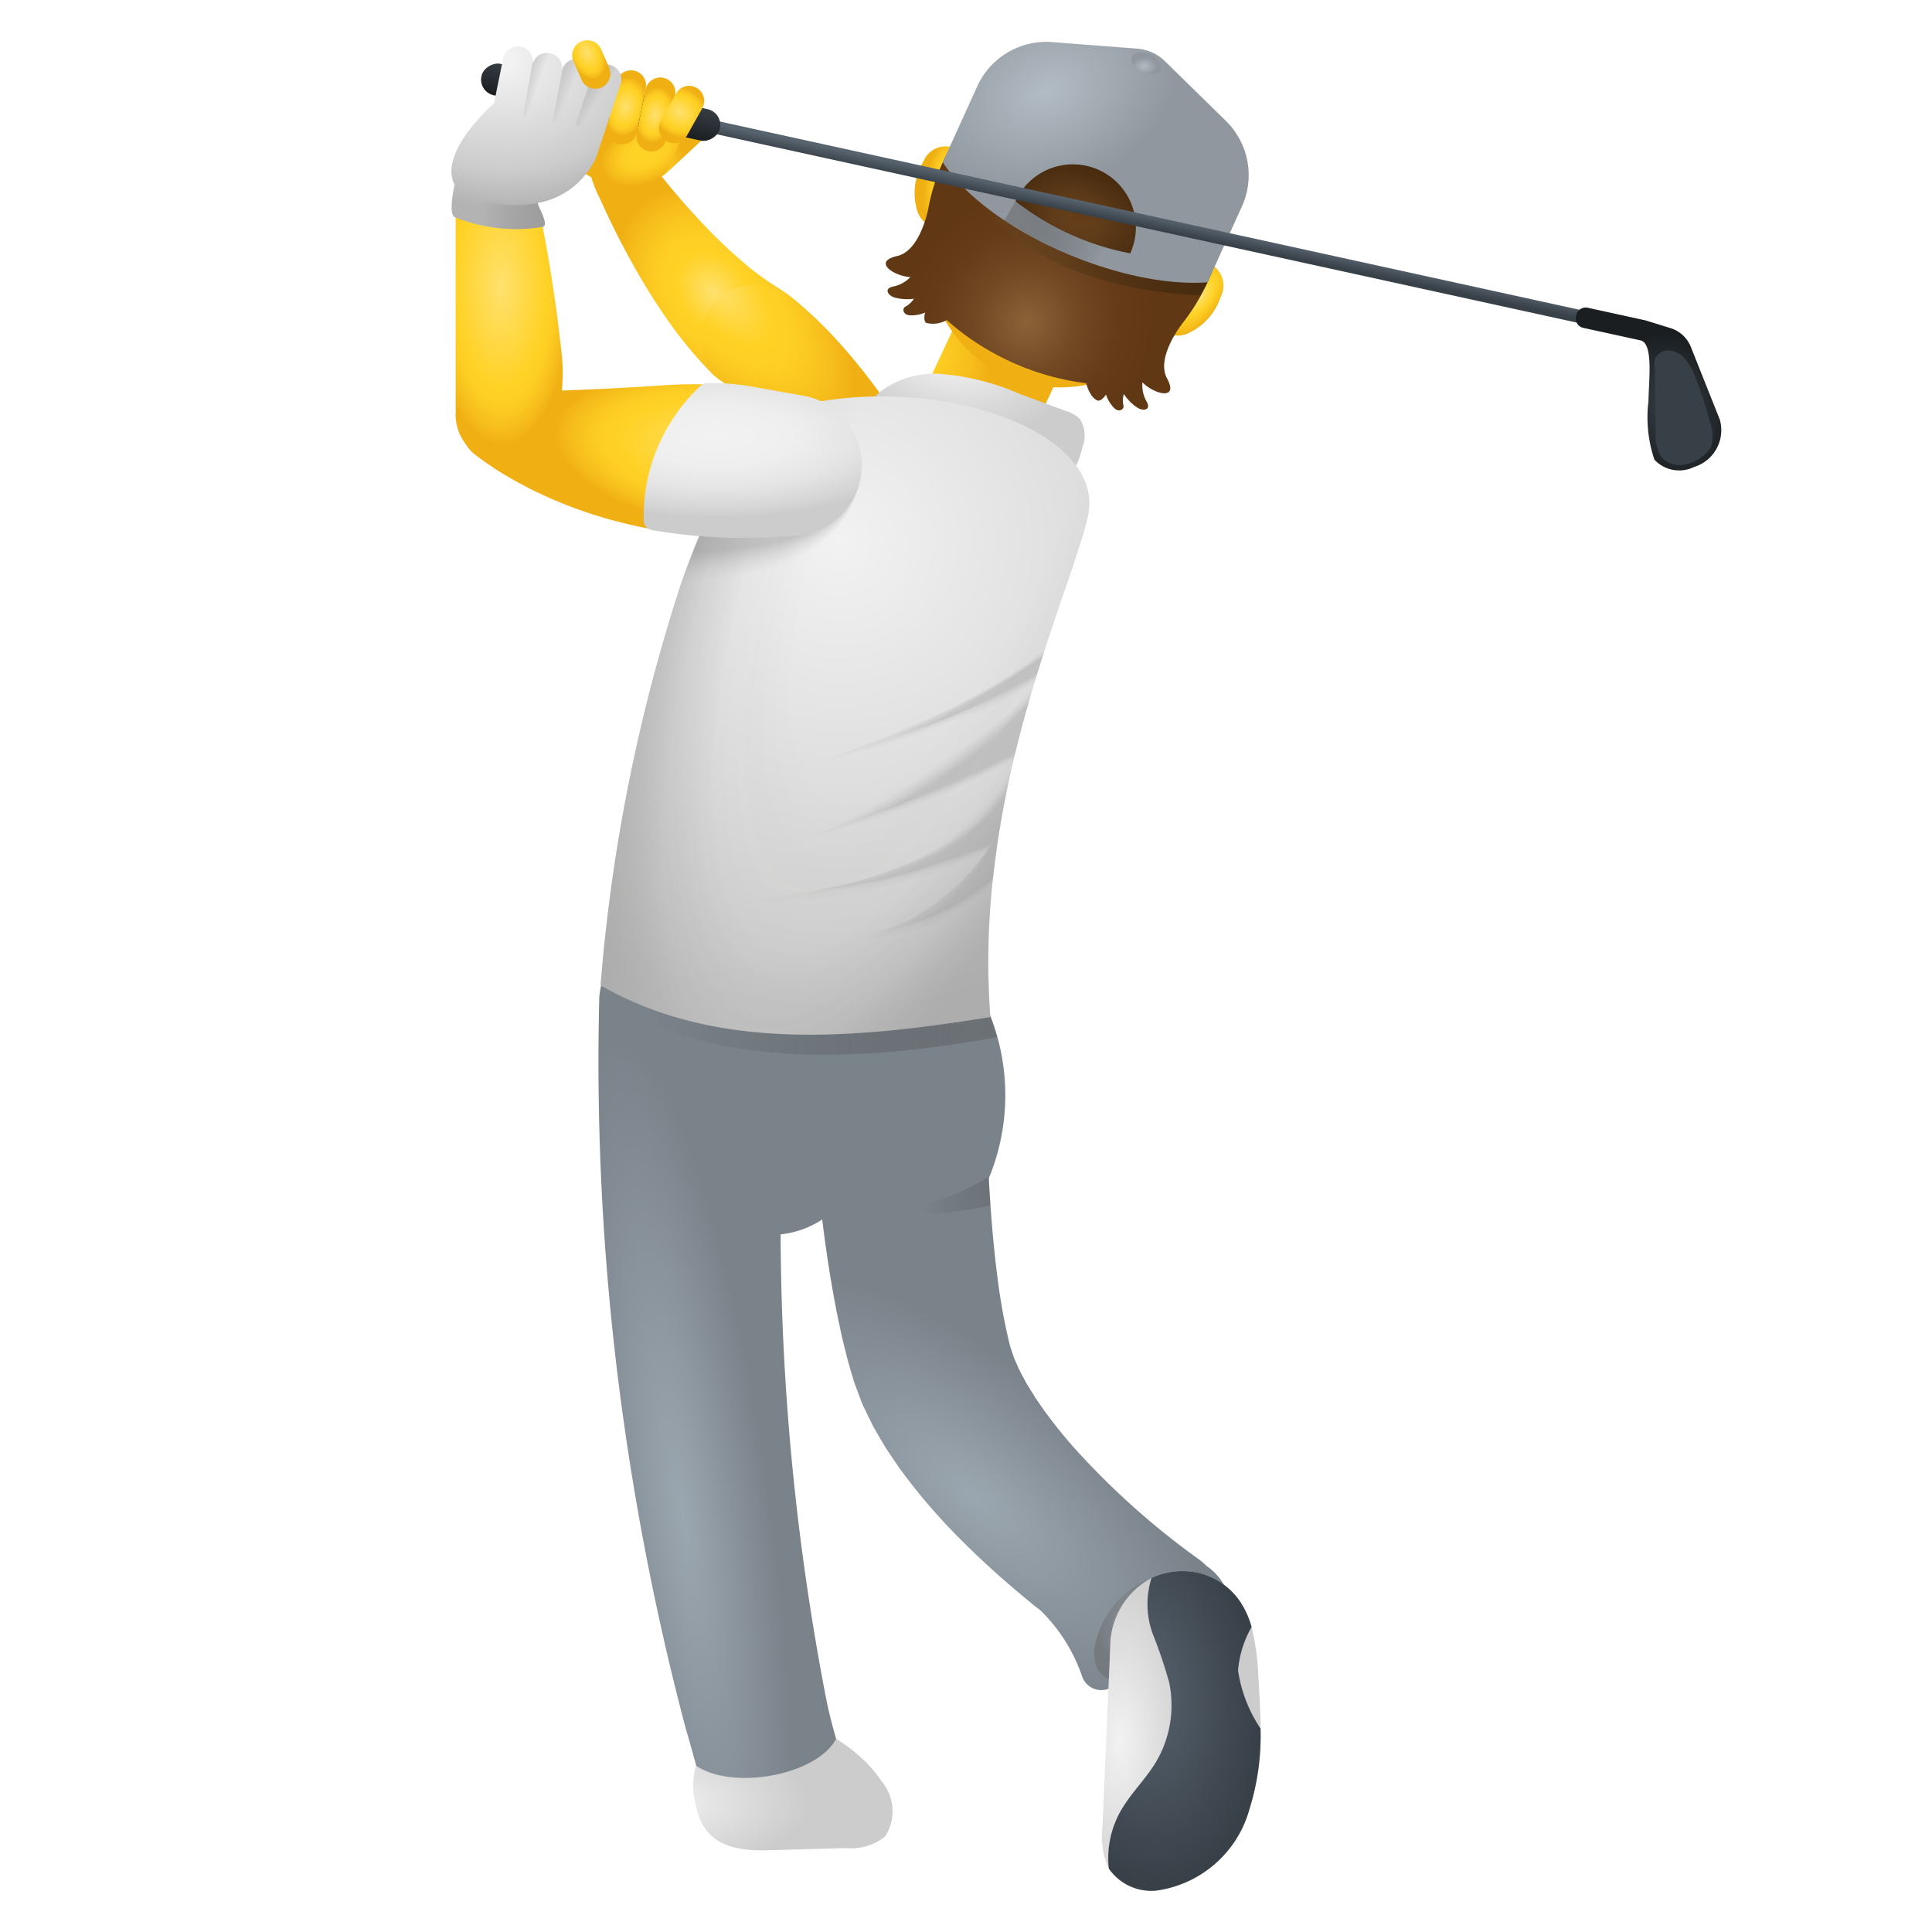<svg xmlns="http://www.w3.org/2000/svg" xmlns:xlink="http://www.w3.org/1999/xlink" data-name="Layer 1" viewBox="0 0 48 48"><defs><radialGradient id="pcWFGehCya_GStyKUw7n4z" cx="20.867" cy="13.424" r="11.687" gradientUnits="userSpaceOnUse"><stop offset="0" stop-color="#f2f2f2"/><stop offset="1" stop-color="#ccc"/></radialGradient><radialGradient id="pcWFGehCya_GStyKUw7n4j" cx="192.786" cy="-80.035" r=".578" gradientTransform="matrix(.54 -1.292 .842 .828 -19.896 319.726)" gradientUnits="userSpaceOnUse"><stop offset="0" stop-color="#ffd226"/><stop offset=".325" stop-color="#fdcd23"/><stop offset=".73" stop-color="#f6bd1b"/><stop offset=".999" stop-color="#f0af13"/></radialGradient><radialGradient id="pcWFGehCya_GStyKUw7n4l" cx="17.745" cy="7.05" r="4.719" gradientTransform="matrix(-.666 -.746 .333 -.298 27.218 22.382)" gradientUnits="userSpaceOnUse"><stop offset="0" stop-color="#ffe16e"/><stop offset=".393" stop-color="#ffd226"/><stop offset=".59" stop-color="#fdcd23"/><stop offset=".836" stop-color="#f6bd1b"/><stop offset=".999" stop-color="#f0af13"/></radialGradient><radialGradient id="pcWFGehCya_GStyKUw7n4m" cx="16.045" cy="3.769" r="1.186" gradientTransform="matrix(.894 -.447 .281 .561 .637 8.833)" gradientUnits="userSpaceOnUse"><stop offset=".342" stop-color="#ffd226"/><stop offset=".556" stop-color="#fdcd23"/><stop offset=".822" stop-color="#f6bd1b"/><stop offset=".999" stop-color="#f0af13"/></radialGradient><radialGradient id="pcWFGehCya_GStyKUw7n4n" cx="22.759" cy="8.779" r="1.939" gradientTransform="rotate(64.925 24.716 9.347)" gradientUnits="userSpaceOnUse"><stop offset=".004" stop-color="#ffd226"/><stop offset=".327" stop-color="#fdcd23"/><stop offset=".731" stop-color="#f6bd1b"/><stop offset=".999" stop-color="#f0af13"/></radialGradient><radialGradient id="pcWFGehCya_GStyKUw7n4h" cx="-459.089" cy="527.107" r="3.93" gradientTransform="rotate(24.391 990.481 1390.2)" gradientUnits="userSpaceOnUse"><stop offset="0" stop-color="#ffe16e"/><stop offset=".629" stop-color="#ffd226"/><stop offset=".75" stop-color="#fdcd23"/><stop offset=".899" stop-color="#f6bd1b"/><stop offset=".999" stop-color="#f0af13"/></radialGradient><radialGradient id="pcWFGehCya_GStyKUw7n4a" cx="-464.817" cy="557.863" r=".535" gradientTransform="matrix(.768 .54 -1.271 1.801 1095.862 -746.343)" gradientUnits="userSpaceOnUse"><stop offset="0" stop-color="#ffe16e"/><stop offset=".461" stop-color="#ffd226"/><stop offset=".741" stop-color="#f8c21d"/><stop offset=".999" stop-color="#f0af13"/></radialGradient><radialGradient id="pcWFGehCya_GStyKUw7n4o" cx="-49.363" cy="557.858" r=".535" gradientTransform="matrix(-.908 -.22 -.519 2.142 268.206 -1201.337)" xlink:href="#pcWFGehCya_GStyKUw7n4a"/><radialGradient id="pcWFGehCya_GStyKUw7n4p" cx="-459.154" cy="529.772" r="3.33" gradientTransform="matrix(.413 -.911 .859 .39 -239.928 -616.897)" gradientUnits="userSpaceOnUse"><stop offset="0" stop-color="#8c6239"/><stop offset=".043" stop-color="#895f36"/><stop offset=".385" stop-color="#724923"/><stop offset=".711" stop-color="#653c17"/><stop offset="1" stop-color="#603813"/></radialGradient><radialGradient id="pcWFGehCya_GStyKUw7n4Q" cx="17.829" cy="10.833" r="5.221" gradientTransform="matrix(1 0 0 .389 0 6.621)" gradientUnits="userSpaceOnUse"><stop offset=".002" stop-color="#f2f2f2"/><stop offset=".357" stop-color="#efefef"/><stop offset=".645" stop-color="#e5e5e5"/><stop offset=".909" stop-color="#d4d4d4"/><stop offset="1" stop-color="#ccc"/></radialGradient><radialGradient id="pcWFGehCya_GStyKUw7n4r" cx="26.818" cy="5.358" r="2.033" gradientTransform="matrix(.924 .382 -.253 .613 3.387 -8.162)" gradientUnits="userSpaceOnUse"><stop offset="0" stop-color="#73512f" stop-opacity="0"/><stop offset=".264" stop-color="#604021" stop-opacity=".426"/><stop offset=".528" stop-color="#523416" stop-opacity=".744"/><stop offset=".778" stop-color="#4a2d10" stop-opacity=".935"/><stop offset="1" stop-color="#472a0e"/></radialGradient><radialGradient id="pcWFGehCya_GStyKUw7n4b" cx="26.008" cy="2.265" r="3.408" gradientTransform="rotate(-21.878 27.688 1.94) scale(1 .713)" gradientUnits="userSpaceOnUse"><stop offset=".002" stop-color="#b2bcc4"/><stop offset="1" stop-color="#90979e"/></radialGradient><radialGradient id="pcWFGehCya_GStyKUw7n4P" cx="14.581" cy="1.308" r=".695" gradientTransform="matrix(.048 -.999 .626 .03 13.192 15.814)" xlink:href="#pcWFGehCya_GStyKUw7n4h"/><radialGradient id="pcWFGehCya_GStyKUw7n4s" cx="-456.925" cy="545.062" r=".318" gradientTransform="matrix(.373 .928 -.662 .266 559.66 280.596)" xlink:href="#pcWFGehCya_GStyKUw7n4b"/><radialGradient id="pcWFGehCya_GStyKUw7n4d" cx="24.273" cy="37.208" r="7.481" gradientTransform="matrix(.757 .653 -.277 .321 16.189 9.416)" gradientUnits="userSpaceOnUse"><stop offset=".002" stop-color="#9ba7b0"/><stop offset="1" stop-color="#7a828a"/></radialGradient><radialGradient id="pcWFGehCya_GStyKUw7n4c" cx="16.338" cy="44.794" r="3.764" gradientTransform="rotate(-.852 1631.335 32.783) scale(1 .464)" gradientUnits="userSpaceOnUse"><stop offset=".002" stop-color="#f2f2f2"/><stop offset="1" stop-color="#ccc"/></radialGradient><radialGradient id="pcWFGehCya_GStyKUw7n4t" cx="28.649" cy="40.392" r="1.412" gradientUnits="userSpaceOnUse"><stop offset=".002" stop-color="#979fa6"/><stop offset="1" stop-color="#747a80"/></radialGradient><radialGradient id="pcWFGehCya_GStyKUw7n4u" cx="27.836" cy="43.244" r="4.574" gradientTransform="matrix(-.01 -1 .408 -.004 10.46 71.258)" xlink:href="#pcWFGehCya_GStyKUw7n4c"/><radialGradient id="pcWFGehCya_GStyKUw7n4v" cx="26.885" cy="26.486" r="2.003" gradientTransform="matrix(.124 .992 -1.025 .129 50.682 -3.594)" xlink:href="#pcWFGehCya_GStyKUw7n4d"/><radialGradient id="pcWFGehCya_GStyKUw7n4w" cx="16.942" cy="37.6" r="11.897" gradientTransform="matrix(-.137 -.991 .184 -.025 12.356 55.34)" xlink:href="#pcWFGehCya_GStyKUw7n4d"/><radialGradient id="pcWFGehCya_GStyKUw7n4K" cx="12.43" cy="1.478" r="4.612" gradientTransform="matrix(.994 .108 -.086 .795 .2 -1.037)" gradientUnits="userSpaceOnUse"><stop offset=".062" stop-color="#f2f2f2"/><stop offset=".744" stop-color="#ccc"/><stop offset=".997" stop-color="#b3b3b3"/></radialGradient><radialGradient id="pcWFGehCya_GStyKUw7n4y" cx="23.587" cy="8.91" r="3.052" gradientTransform="rotate(12.811 7.8 7.138) scale(1 .602)" xlink:href="#pcWFGehCya_GStyKUw7n4c"/><radialGradient id="pcWFGehCya_GStyKUw7n4k" cx="17.718" cy="7.255" r="2.858" gradientTransform="rotate(-125.348 18.153 6.415) scale(1 .768)" gradientUnits="userSpaceOnUse"><stop offset="0" stop-color="#ffe16e"/><stop offset=".363" stop-color="#ffd226"/><stop offset=".57" stop-color="#fdcd23"/><stop offset=".828" stop-color="#f6bd1b"/><stop offset=".999" stop-color="#f0af13"/></radialGradient><radialGradient id="pcWFGehCya_GStyKUw7n4A" cx="23.802" cy="11.8" r="17.972" gradientTransform="matrix(.365 -.931 .313 .123 11.415 32.508)" gradientUnits="userSpaceOnUse"><stop offset=".467" stop-color="#1d1d1b" stop-opacity="0"/><stop offset=".703" stop-color="#232321" stop-opacity=".025"/><stop offset=".848" stop-color="#373736" stop-opacity=".108"/><stop offset=".969" stop-color="#5a5a59" stop-opacity=".25"/><stop offset="1" stop-color="#666" stop-opacity=".3"/></radialGradient><radialGradient id="pcWFGehCya_GStyKUw7n4J" cx="12.458" cy="7.127" r="3.954" gradientTransform="rotate(-90.481 14.407 5.162) scale(1 .448)" xlink:href="#pcWFGehCya_GStyKUw7n4h"/><radialGradient id="pcWFGehCya_GStyKUw7n4I" cx="18.237" cy="11.212" r="4.529" gradientTransform="matrix(.993 .121 -.053 .438 .733 4.091)" xlink:href="#pcWFGehCya_GStyKUw7n4h"/><radialGradient id="pcWFGehCya_GStyKUw7n4B" cx="41.565" cy="10.14" r="1.922" gradientTransform="rotate(71.868 39.59 8.708) scale(1 .718)" xlink:href="#pcWFGehCya_GStyKUw7n4f"/><radialGradient id="pcWFGehCya_GStyKUw7n4H" cx="25.69" cy="16.996" r=".026" xlink:href="#pcWFGehCya_GStyKUw7n4b"/><radialGradient id="pcWFGehCya_GStyKUw7n4D" cx="28.388" cy="42.028" r="4.813" gradientTransform="rotate(-96.254 36.058 33.473) scale(1 .593)" xlink:href="#pcWFGehCya_GStyKUw7n4g"/><radialGradient id="pcWFGehCya_GStyKUw7n4E" cx="15.533" cy="2.648" r=".739" gradientTransform="matrix(-.003 -1 .704 -.002 13.72 18.194)" xlink:href="#pcWFGehCya_GStyKUw7n4h"/><radialGradient id="pcWFGehCya_GStyKUw7n4F" cx="16.275" cy="2.854" r=".699" gradientTransform="matrix(-.003 -1 .676 -.002 14.398 19.139)" xlink:href="#pcWFGehCya_GStyKUw7n4h"/><radialGradient id="pcWFGehCya_GStyKUw7n4G" cx="99.416" cy="-144.075" r=".747" gradientTransform="matrix(.872 -.401 .49 .714 .775 145.55)" xlink:href="#pcWFGehCya_GStyKUw7n4h"/><linearGradient id="pcWFGehCya_GStyKUw7n4M" x1="12.882" x2="13.376" y1="1.937" y2="2.111" xlink:href="#pcWFGehCya_GStyKUw7n4i"/><linearGradient id="pcWFGehCya_GStyKUw7n4C" x1="41.828" x2="41.828" y1="11.615" y2="8.952" xlink:href="#pcWFGehCya_GStyKUw7n4f"/><linearGradient id="pcWFGehCya_GStyKUw7n4g" x1="26.655" x2="26.59" y1="4.947" y2="5.256" gradientTransform="rotate(-102.351 26.623 5.1)" gradientUnits="userSpaceOnUse"><stop offset=".002" stop-color="#57636e"/><stop offset="1" stop-color="#384048"/></linearGradient><linearGradient id="pcWFGehCya_GStyKUw7n4x" x1="26.269" x2="16.3" y1="25.101" y2="25.385" xlink:href="#pcWFGehCya_GStyKUw7n4e"/><linearGradient id="pcWFGehCya_GStyKUw7n4i" x1="13.969" x2="12.007" y1="5.229" y2="5.139" gradientUnits="userSpaceOnUse"><stop offset="0" stop-color="#666" stop-opacity=".3"/><stop offset=".217" stop-color="#545454" stop-opacity=".228"/><stop offset="1" stop-color="#1d1d1b" stop-opacity="0"/></linearGradient><linearGradient id="pcWFGehCya_GStyKUw7n4L" x1="11.665" x2="12.297" y1="1.696" y2="1.856" xlink:href="#pcWFGehCya_GStyKUw7n4i"/><linearGradient id="pcWFGehCya_GStyKUw7n4f" x1="15.028" x2="14.834" y1="2.069" y2="2.934" gradientTransform="rotate(-102.351 14.923 2.54)" gradientUnits="userSpaceOnUse"><stop offset=".002" stop-color="#384047"/><stop offset="1" stop-color="#1a1e21"/></linearGradient><linearGradient id="pcWFGehCya_GStyKUw7n4N" x1="13.584" x2="14.157" y1="2.032" y2="2.271" xlink:href="#pcWFGehCya_GStyKUw7n4i"/><linearGradient id="pcWFGehCya_GStyKUw7n4O" x1="14.306" x2="14.869" y1="2.096" y2="2.45" xlink:href="#pcWFGehCya_GStyKUw7n4i"/><linearGradient id="pcWFGehCya_GStyKUw7n4e" x1="25.28" x2="27.412" y1="5.435" y2="6.242" gradientUnits="userSpaceOnUse"><stop offset="0" stop-color="#666" stop-opacity=".5"/><stop offset=".502" stop-color="#3e3e3d" stop-opacity=".228"/><stop offset="1" stop-color="#1d1d1b" stop-opacity="0"/></linearGradient><linearGradient id="pcWFGehCya_GStyKUw7n4q" x1="30.486" x2="24.07" y1="7.358" y2="5.176" gradientUnits="userSpaceOnUse"><stop offset="0" stop-color="#472a0e"/><stop offset=".222" stop-color="#4a2d10" stop-opacity=".935"/><stop offset=".472" stop-color="#523416" stop-opacity=".744"/><stop offset=".736" stop-color="#604021" stop-opacity=".426"/><stop offset="1" stop-color="#73512f" stop-opacity="0"/></linearGradient><linearGradient id="pcWFGehCya_GStyKUw7n4R" x1="26.283" x2="22.935" y1="29.167" y2="30.004" xlink:href="#pcWFGehCya_GStyKUw7n4e"/></defs><path fill="url(#pcWFGehCya_GStyKUw7n4j)" d="M16.723,2.678h0a.374.374,0,0,1,.374.374V4.219a.374.374,0,0,1-.374.374h0a.374.374,0,0,1-.374-.374V3.052A.374.374,0,0,1,16.723,2.678Z" transform="rotate(47.096 16.723 3.636)"/><path fill="url(#pcWFGehCya_GStyKUw7n4k)" d="M16.273,4.173c.105.134.227.289.345.431.119.145.241.288.365.43q.371.423.762.817c.261.26.528.504.798.732a7.447,7.447,0,0,0,.814.586,1.355,1.355,0,1,1-1.67,2.11l-.032-.033a10.154,10.154,0,0,1-.88-1.032c-.257-.351-.492-.704-.711-1.062q-.325-.537-.611-1.084-.143-.274-.277-.551c-.091-.187-.174-.366-.265-.569-.559-1.11-.126-1.254.305-1.317a1.242,1.242,0,0,1,1.034.509Z"/><path fill="url(#pcWFGehCya_GStyKUw7n4l)" d="M21.633,12.264c-.12-.121-.259-.26-.393-.388-.135-.13-.273-.258-.413-.384-.279-.252-.564-.493-.852-.722-.289-.228-.584-.439-.878-.634a7.447,7.447,0,0,0-.877-.487,1.355,1.355,0,1,1,1.412-2.291l.035.029a10.152,10.152,0,0,1,.995.922c.296.318.571.642.83.971q.386.496.733,1.005.174.255.34.515c.113.175.215.343.33.534a.787.787,0,0,1-1.235.958Z"/><path fill="url(#pcWFGehCya_GStyKUw7n4m)" d="M17.113,3.007l-.462,1.079a.86.86,0,0,1-.608.503,1.975,1.975,0,0,1-1.649-.38c.256-1.241.349-1.578.349-1.578Z"/><rect width="2.966" height="2.868" x="23.234" y="7.913" fill="url(#pcWFGehCya_GStyKUw7n4n)" transform="rotate(-64.925 24.716 9.347)"/><path fill="url(#pcWFGehCya_GStyKUw7n4h)" d="M30,7.013a4.886,4.886,0,0,1-.642,1.046A3.735,3.735,0,0,1,24.966,9.371a3.735,3.735,0,0,1-1.907-4.167,4.94,4.94,0,0,1,.807-1.954A3.796,3.796,0,0,1,28.456,1.674a3.74,3.74,0,0,1,1.903,4.191A4.879,4.879,0,0,1,30,7.013Z"/><path fill="url(#pcWFGehCya_GStyKUw7n4a)" d="M29.85,6.488a.61.61,0,0,1,.476.89,1.506,1.506,0,0,1-.789.893c-.335.168-.719-.009-.592-.205S29.85,6.488,29.85,6.488Z"/><path fill="url(#pcWFGehCya_GStyKUw7n4o)" d="M23.913,3.796a.608.608,0,0,0-.979.23,1.511,1.511,0,0,0-.154,1.181c.093.362.477.534.541.309S23.913,3.796,23.913,3.796Z"/><path fill="url(#pcWFGehCya_GStyKUw7n4p)" d="M28.992,9.395c-.277-.516.368-1.338.368-1.338l-.001-.001a4.923,4.923,0,0,0,1-2.192,9.092,9.092,0,0,0-2.761-2.298,8.274,8.274,0,0,0-3.732-.316,4.938,4.938,0,0,0-.806,1.95l-.001-0S22.865,6.227,22.295,6.359c-.496.115-.225.331-.118.391a1.06,1.06,0,0,0,.44.135.811.811,0,0,1-.432.235c-.226.049-.129.212.026.267a1.171,1.171,0,0,0,.494.035.567.567,0,0,1-.217.2c-.069.04-.064.189.103.211a.875.875,0,0,0,.396-.068c-.029.073-.037.228.027.258a.685.685,0,0,0,.508-.071A6.417,6.417,0,0,0,26.984,9.521l.006-.004-.006.004c.029.096.107.353.281.429.065.029.176-.08.212-.149a.875.875,0,0,0,.21.343c.126.112.242.017.227-.061a.567.567,0,0,1,.007-.295,1.171,1.171,0,0,0,.351.349c.144.081.33.047.218-.156a.811.811,0,0,1-.107-.48,1.06,1.06,0,0,0,.392.242C28.891,9.783,29.232,9.844,28.992,9.395Z"/><path fill="url(#pcWFGehCya_GStyKUw7n4q)" d="M24.062,4.785c.32.284,1.533,2.339,5.76,2.557a4.294,4.294,0,0,0,.353-.747C29.69,6.542,27.979,7.124,24.062,4.785Z"/><path fill="url(#pcWFGehCya_GStyKUw7n4r)" d="M27.344,4.127a1.753,1.753,0,0,0-2.32.873,7.495,7.495,0,0,0,3.193,1.448A1.753,1.753,0,0,0,27.344,4.127Z"/><path fill="url(#pcWFGehCya_GStyKUw7n4b)" d="M30.855,5.129l-.855,1.885c-2.156.159-5.447-1.268-6.577-2.982l.855-1.885a1.885,1.885,0,0,1,1.861-1.101l2.113.162a1.11,1.11,0,0,1,.692.314l1.514,1.483A1.885,1.885,0,0,1,30.855,5.129Zm-3.554-.906a1.565,1.565,0,0,0-2.072.779,6.694,6.694,0,0,0,2.852,1.293A1.565,1.565,0,0,0,27.301,4.223Z"/><path fill="url(#pcWFGehCya_GStyKUw7n4e)" d="M25.228,5.002l-.273.473a10.536,10.536,0,0,0,2.911,1.303l.213-.483A6.608,6.608,0,0,1,25.228,5.002Z"/><ellipse cx="28.483" cy="1.575" fill="url(#pcWFGehCya_GStyKUw7n4s)" rx=".242" ry=".393" transform="rotate(-64.854 28.483 1.575)"/><path fill="url(#pcWFGehCya_GStyKUw7n4d)" d="M29.989,38.914l-.009-.006a1.727,1.727,0,0,0-.209-.177,19.293,19.293,0,0,1-2.906-2.566,11.571,11.571,0,0,1-1.137-1.431l-.223-.359-.187-.352-.073-.17a1.356,1.356,0,0,1-.069-.166l-.052-.158c-.009-.027-.019-.05-.028-.081l-.025-.102a15.064,15.064,0,0,1-.311-1.788c-.078-.627-.131-1.268-.172-1.909-.04-.641-.067-1.286-.074-1.924l-.002-.475.008-.467.009-.226.004-.113.008-.105c.005-.068.009-.145.015-.205l.019-.169.023-.2.004-.043a2.061,2.061,0,0,0-2.04-2.118A2.15,2.15,0,0,0,20.186,25.422l-.031.367c-.003.032-.004.06-.005.084l-.002.077-.004.154-.004.153.001.142.002.284.017.547.028.534c.044.707.108,1.401.187,2.097.08.696.173,1.389.295,2.095.062.353.127.706.208,1.07.036.178.083.365.129.551.025.094.043.182.073.281l.085.292.043.146c.016.051.039.111.059.167l.126.336c.041.116.094.21.142.314l.149.305c.106.191.216.376.327.561.117.174.233.349.352.519A14.906,14.906,0,0,0,23.923,38.304c.48.479.98.928,1.497,1.358l-.001.001.019.014c.071.059.141.118.212.176.068.055.138.109.207.163a4.185,4.185,0,0,1,1.03,1.639.503.503,0,0,0,.695.284l.789-.384a1.909,1.909,0,0,0,1.685-.581,1.57,1.57,0,0,0,.238-.354l.243-.118A1.431,1.431,0,0,0,29.989,38.914Z"/><path fill="url(#pcWFGehCya_GStyKUw7n4c)" d="M19.07,45.969l1.948-.053a1.352,1.352,0,0,0,.97-.286,1.153,1.153,0,0,0-.088-1.378c-.77-1.178-2.913-2.235-4.166-1.137a1.776,1.776,0,0,0-.455,1.689C17.451,45.793,18.158,45.993,19.07,45.969Z"/><path fill="url(#pcWFGehCya_GStyKUw7n4t)" d="M28.275,39.368a2.329,2.329,0,0,0-1.037,1.374,1.12,1.12,0,0,0-.025.583.567.567,0,0,0,.388.41.791.791,0,0,0,.389-.031A3.231,3.231,0,0,0,29.885,40.278a1.444,1.444,0,0,0,.224-.589.773.773,0,0,0-.135-.537c-.104-.128-.304-.114-.457-.116A2.358,2.358,0,0,0,28.275,39.368Z"/><path fill="url(#pcWFGehCya_GStyKUw7n4u)" d="M31.318,42.946a6.111,6.111,0,0,1-.275,1.999,2.793,2.793,0,0,1-2.331,2.028,1.284,1.284,0,0,1-1.163-.548l-.013-.023a1.944,1.944,0,0,1-.145-1.029q.097-2.22.191-4.438a1.941,1.941,0,0,1,1.027-1.73,1.805,1.805,0,0,1,.895-.166,1.723,1.723,0,0,1,1.292.731,2.144,2.144,0,0,1,.299.653,5.807,5.807,0,0,1,.166,1.216C31.289,42.071,31.317,42.51,31.318,42.946Z"/><path fill="url(#pcWFGehCya_GStyKUw7n4v)" d="M19.296,30.504c1.249-.258,2.501-.52,3.767-.665.571-.065,1.207-.02,1.524-.614a5.405,5.405,0,0,0-.951-5.578,4.31,4.31,0,0,0-1.347-1.11,5.072,5.072,0,0,0-4.248-.039,5.28,5.28,0,0,0-2.692,4.301,8.978,8.978,0,0,0,.241,2.306,1.63,1.63,0,0,0,.375.942,2.053,2.053,0,0,0,2.348.656C18.64,30.639,18.968,30.572,19.296,30.504Z"/><path fill="url(#pcWFGehCya_GStyKUw7n4w)" d="M21.497,27.513c-.163-1.114-3.158-4.786-4.175-4.806a2.276,2.276,0,0,0-2.433,2.073,63.903,63.903,0,0,0,.424,9.125,65.769,65.769,0,0,0,1.701,8.953l.011.044c.211.727.272.967.272.967.902.617,2.99.242,3.477-.668,0,0-.136-.449-.237-.94a61.774,61.774,0,0,1-1.143-11.593,2.364,2.364,0,0,0,.645-.164,2.435,2.435,0,0,0,1.269-1.219A3.211,3.211,0,0,0,21.497,27.513Z"/><path fill="url(#pcWFGehCya_GStyKUw7n4x)" d="M24.769,25.753l-.016.016c-5.279.98-7.879.094-9.033-.613a2.747,2.747,0,0,1-.799-.676,5.965,5.965,0,0,0,.928.377c2.902.924,7.378.38,8.684.192.008.029.017.059.024.087A6.039,6.039,0,0,1,24.769,25.753Z"/><path fill="url(#pcWFGehCya_GStyKUw7n4y)" d="M23.256,9.284a5.98,5.98,0,0,1,2.057.494l1.161.43a.836.836,0,0,1,.361.208.797.797,0,0,1,.054.71c-.075.308-.2.669-.515.748a.934.934,0,0,1-.515-.069l-2.863-.96-.703-.236a1.849,1.849,0,0,1-.62-.23c-.277-.26.111-.596.326-.738A2.226,2.226,0,0,1,23.256,9.284Z"/><path fill="url(#pcWFGehCya_GStyKUw7n4z)" d="M27.025,12.846c-.175.741-.6,1.858-1.051,3.246-.275.848-.56,1.798-.801,2.825-.006.025-.011.05-.017.075A23.601,23.601,0,0,0,24.649,22.02a18.558,18.558,0,0,0-.044,3.248c-3.319.531-6.793.879-9.684-.79a43.147,43.147,0,0,1,1.987-9.944q.143-.416.298-.811a12.39,12.39,0,0,1,1.019-2.076l.008-.013a3.231,3.231,0,0,1,1.907-1.619C23.637,9.338,27.503,10.814,27.025,12.846Z"/><path fill="url(#pcWFGehCya_GStyKUw7n4A)" d="M27.025,12.846c-.175.741-.6,1.858-1.051,3.246-.275.848-.56,1.798-.801,2.825-.006.025-.011.05-.017.075A23.601,23.601,0,0,0,24.649,22.02a18.558,18.558,0,0,0-.044,3.248c-3.319.531-6.793.879-9.684-.79a43.147,43.147,0,0,1,1.987-9.944q.143-.416.298-.811a12.39,12.39,0,0,1,1.019-2.076l.008-.013a3.231,3.231,0,0,1,1.907-1.619C23.637,9.338,27.503,10.814,27.025,12.846Z"/><g><rect width=".326" height="26.055" x="26.46" y="-7.927" fill="url(#pcWFGehCya_GStyKUw7n4g)" transform="rotate(102.351 26.623 5.1)"/><rect width=".799" height="6.065" x="14.523" y="-.493" fill="url(#pcWFGehCya_GStyKUw7n4f)" rx=".399" ry=".399" transform="rotate(102.351 14.923 2.54)"/><path fill="url(#pcWFGehCya_GStyKUw7n4B)" d="M42.729,10.428l-.719-1.806a.802.802,0,0,0-.481-.462c-.26-.08-.646-.2-.646-.2l-1.436-.314a.239.239,0,0,0-.285.182l-.007.033a.239.239,0,0,0,.182.285l1.436.314c.308.102.188,1.004.183,1.504a3.28,3.28,0,0,0,.148,1.457.842.842,0,0,0,.985.181A.957.957,0,0,0,42.729,10.428Z"/><path fill="url(#pcWFGehCya_GStyKUw7n4C)" d="M41.136,10.749a.979.979,0,0,0,.137.596.592.592,0,0,0,.51.208.982.982,0,0,0,.521-.22.666.666,0,0,0,.205-.236.866.866,0,0,0-.023-.59,9.512,9.512,0,0,0-.396-1.205,1.334,1.334,0,0,0-.246-.407.553.553,0,0,0-.425-.184.372.372,0,0,0-.298.186.671.671,0,0,0-.005.284c.006.333.008.665.012.998Z"/></g><path fill="url(#pcWFGehCya_GStyKUw7n4D)" d="M31.318,42.946a6.111,6.111,0,0,1-.275,1.999,2.793,2.793,0,0,1-2.331,2.028,1.284,1.284,0,0,1-1.163-.548,2.367,2.367,0,0,1,.337-1.504c.242-.401.585-.733.827-1.133a2.763,2.763,0,0,0,.335-1.986,11.897,11.897,0,0,0-.409-1.21,2.155,2.155,0,0,1-.03-1.387,1.805,1.805,0,0,1,.895-.166,1.723,1.723,0,0,1,1.292.731,2.144,2.144,0,0,1,.299.653,2.591,2.591,0,0,0-.336,1.082,3.508,3.508,0,0,0,.552,1.43Z"/><g><path fill="url(#pcWFGehCya_GStyKUw7n4E)" d="M15.567,1.736h0a.374.374,0,0,1,.374.374V3.222a.374.374,0,0,1-.374.374h0a.374.374,0,0,1-.374-.374V2.11a.374.374,0,0,1,.374-.374Z" transform="rotate(11.491 15.567 2.666)"/><path fill="url(#pcWFGehCya_GStyKUw7n4F)" d="M16.295,1.914h0a.374.374,0,0,1,.374.374V3.4a.374.374,0,0,1-.374.374h0a.374.374,0,0,1-.374-.374V2.288a.374.374,0,0,1,.374-.374Z" transform="rotate(11.491 16.295 2.844)"/><path fill="url(#pcWFGehCya_GStyKUw7n4G)" d="M16.932,2.083h0a.374.374,0,0,1,.374.374V3.231a.374.374,0,0,1-.374.374h0a.374.374,0,0,1-.374-.374V2.457a.374.374,0,0,1,.374-.374Z" transform="rotate(29.311 16.932 2.844)"/></g><line x1="25.7" x2="25.68" y1="16.961" y2="17.031" fill="url(#pcWFGehCya_GStyKUw7n4H)"/><g><path fill="url(#pcWFGehCya_GStyKUw7n4I)" d="M21.308,11.86A1.73,1.73,0,0,1,19.71,13.283l-.542.032-.267.016-.269.001-.532.004-.531-.028a12.25,12.25,0,0,1-1.565-.198c-.164-.032-.328-.068-.489-.109a10.908,10.908,0,0,1-1.914-.653,9.422,9.422,0,0,1-.897-.456l-.221-.129c-.073-.044-.148-.093-.221-.141-.147-.097-.299-.202-.473-.338a.81.81,0,0,1,.391-1.444l.628-.081c.249-.032.515-.026.774-.042l.753-.029c.49-.019.956-.043,1.414-.069.459-.024.906-.068,1.364-.072.114,0,.228-.001.343-.001a5.917,5.917,0,0,1,1.117.073l1.338.238A1.727,1.727,0,0,1,21.308,11.86Z"/><path fill="url(#pcWFGehCya_GStyKUw7n4J)" d="M11.32,10.292V4.296A.911.911,0,0,1,13.109,4.058l.064.239c.135.5.245.999.339,1.499.051.25.091.5.134.749.045.25.08.5.117.749.038.25.074.5.102.749.03.25.063.5.09.749a4.455,4.455,0,0,1,.016.749,2.782,2.782,0,0,1-.133.749l-.137.398a1.225,1.225,0,0,1-2.383-.398Z"/><path fill="url(#pcWFGehCya_GStyKUw7n4K)" d="M15.138,1.609a.374.374,0,0,0-.44.287.374.374,0,0,0-.732-.149.374.374,0,0,0-.732-.149.374.374,0,0,0-.734-.144l-.226,1.111S10.875,3.779,11.293,4.59c0,0-.163.717,0,.803a4.054,4.054,0,0,0,2.188.244c.172-.039-.101-.48-.124-.593a1.984,1.984,0,0,0,1.451-1.124l.622-1.869A.374.374,0,0,0,15.138,1.609Z"/><path fill="url(#pcWFGehCya_GStyKUw7n4i)" d="M13.482,5.637c.172-.039-.101-.48-.124-.593A2.636,2.636,0,0,1,11.293,4.59s-.163.717,0,.803A4.054,4.054,0,0,0,13.482,5.637Z"/><path fill="url(#pcWFGehCya_GStyKUw7n4L)" d="M13.237,1.583l-.002.017-.236,1.289-.723-.323.225-1.111a.374.374,0,0,1,.739.033A.358.358,0,0,1,13.237,1.583Z"/><path fill="url(#pcWFGehCya_GStyKUw7n4M)" d="M13.966,1.748,13.731,3.015l-.732-.127.24-1.4a.358.358,0,0,1-.002.094l-.002.017a.373.373,0,0,1,.732.148Z"/><path fill="url(#pcWFGehCya_GStyKUw7n4N)" d="M14.733,1.805,14.292,3.125l-.561-.11.247-1.31a.374.374,0,0,1,.721.192A.354.354,0,0,1,14.733,1.805Z"/><path fill="url(#pcWFGehCya_GStyKUw7n4O)" d="M15.431,2.05l-.434,1.306L14.292,3.125,14.733,1.805l.001-.002a.373.373,0,0,1,.697.247Z"/><path fill="url(#pcWFGehCya_GStyKUw7n4P)" d="M14.691.979h0a.374.374,0,0,1,.374.374v.5a.374.374,0,0,1-.374.374h0a.374.374,0,0,1-.374-.374V1.353A.374.374,0,0,1,14.691.979Z" transform="rotate(-23.59 14.69 1.603)"/></g><g><path fill="gray" d="M21.384,11.87c-.177.68-.437,2.489-4.459,2.617.108-.307.221-.603.34-.885a11.667,11.667,0,0,1,.959-1.954l3.138.217Z" opacity=".003"/><path fill="gray" d="M21.382,11.874c-.177.67-.445,2.436-4.44,2.565.121-.337.248-.659.383-.959a10.945,10.945,0,0,1,.9-1.833l3.139.218Z" opacity=".006"/><path fill="gray" d="M21.381,11.879c-.177.661-.453,2.383-4.421,2.513.133-.366.275-.714.425-1.034a10.223,10.223,0,0,1,.84-1.712l3.14.219C21.364,11.869,21.382,11.874,21.381,11.879Z" opacity=".009"/><path fill="gray" d="M21.379,11.883c-.177.652-.461,2.331-4.402,2.461a11.731,11.731,0,0,1,.467-1.108,9.5,9.5,0,0,1,.781-1.59l3.141.22C21.365,11.87,21.381,11.877,21.379,11.883Z" opacity=".012"/><path fill="gray" d="M21.378,11.887c-.177.643-.469,2.278-4.383,2.409a11.339,11.339,0,0,1,.51-1.183,8.778,8.778,0,0,1,.722-1.469l3.142.221C21.366,11.872,21.381,11.88,21.378,11.887Z" opacity=".015"/><path fill="gray" d="M21.377,11.891c-.177.634-.477,2.225-4.364,2.357a11.126,11.126,0,0,1,.552-1.257,8.056,8.056,0,0,1,.662-1.348l3.143.222C21.367,11.873,21.38,11.882,21.377,11.891Z" opacity=".018"/><path fill="gray" d="M21.375,11.895c-.177.625-.484,2.172-4.345,2.305a11.03,11.03,0,0,1,.595-1.331,7.333,7.333,0,0,1,.603-1.226l3.144.222C21.368,11.875,21.379,11.885,21.375,11.895Z" opacity=".021"/><path fill="gray" d="M21.374,11.9c-.177.616-.492,2.119-4.326,2.253a11.016,11.016,0,0,1,.637-1.406,6.611,6.611,0,0,1,.543-1.105l3.145.223C21.369,11.876,21.378,11.888,21.374,11.9Z" opacity=".024"/><path fill="gray" d="M21.373,11.904c-.177.606-.5,2.066-4.307,2.201a11.059,11.059,0,0,1,.679-1.48,5.889,5.889,0,0,1,.484-.984l3.146.224C21.369,11.877,21.377,11.891,21.373,11.904Z" opacity=".026"/><path fill="gray" d="M21.371,11.908c-.177.597-.508,2.014-4.288,2.149a11.147,11.147,0,0,1,.722-1.555,5.166,5.166,0,0,1,.424-.862l3.147.225C21.37,11.879,21.376,11.893,21.371,11.908Z" opacity=".029"/><path fill="gray" d="M21.37,11.912c-.177.588-.516,1.961-4.27,2.098a11.267,11.267,0,0,1,.764-1.629,4.444,4.444,0,0,1,.365-.741l3.147.226C21.371,11.88,21.375,11.896,21.37,11.912Z" opacity=".032"/><path fill="gray" d="M21.368,11.917c-.177.579-.524,1.908-4.251,2.046a11.413,11.413,0,0,1,.807-1.704,3.722,3.722,0,0,1,.305-.62l3.148.227C21.372,11.882,21.374,11.899,21.368,11.917Z" opacity=".035"/><path fill="gray" d="M21.367,11.921c-.177.57-.532,1.855-4.232,1.994a11.581,11.581,0,0,1,.849-1.778,3,3,0,0,1,.246-.498l3.149.227C21.373,11.883,21.373,11.902,21.367,11.921Z" opacity=".038"/><path fill="gray" d="M21.366,11.925c-.177.561-.54,1.802-4.213,1.942a11.764,11.764,0,0,1,.891-1.852,2.277,2.277,0,0,1,.187-.377l3.15.228C21.374,11.884,21.372,11.904,21.366,11.925Z" opacity=".041"/><path fill="gray" d="M21.364,11.929c-.177.552-.548,1.75-4.194,1.89a11.962,11.962,0,0,1,.934-1.927,1.555,1.555,0,0,1,.127-.256l3.151.229C21.375,11.886,21.372,11.907,21.364,11.929Z" opacity=".044"/><path fill="gray" d="M21.363,11.933c-.177.542-.556,1.697-4.175,1.838a12.171,12.171,0,0,1,.976-2.001.833.833,0,0,1,.068-.134l3.152.23C21.376,11.887,21.371,11.91,21.363,11.933Z" opacity=".047"/><path fill="gray" d="M21.385,11.866c-.008.023-.016.047-.024.072-.177.533-.563,1.644-4.156,1.786a12.39,12.39,0,0,1,1.019-2.076l.008-.013Z" opacity=".05"/></g><path fill="url(#pcWFGehCya_GStyKUw7n4Q)" d="M21.385,11.866a1.755,1.755,0,0,1-1.622,1.443l-.549.033-.27.016-.273.001-.54.004-.539-.028a12.68,12.68,0,0,1-1.403-.167.241.241,0,0,1-.196-.231,4.367,4.367,0,0,1,.522-2.187,4.478,4.478,0,0,1,.893-1.169.238.238,0,0,1,.162-.063,5.678,5.678,0,0,1,1.04.074l1.357.241A1.752,1.752,0,0,1,21.385,11.866Z"/><g><path fill="#999" d="M25.969,16.106c-.024.075-.049.15-.073.227-.04.127-.082.258-.123.39-.023.074-.047.149-.07.225a6.765,6.765,0,0,1-2.112,1.03c-.216.081-.439.162-.666.242-.379.132-.768.26-1.149.374a14.613,14.613,0,0,1-1.678.412c.617-.222,1.238-.448,1.855-.695.367-.147.734-.3,1.095-.464q.254-.115.505-.237c.387-.188.766-.39,1.135-.61q.197-.118.39-.242A10.37,10.37,0,0,0,25.969,16.106Z" opacity=".003"/><path fill="#999" d="M25.965,16.12c-.023.073-.047.145-.07.219-.039.123-.079.249-.118.376-.023.072-.046.145-.068.219a6.722,6.722,0,0,1-2.038.997c-.208.079-.424.159-.643.236-.367.13-.743.255-1.111.367a14.172,14.172,0,0,1-1.617.404c.591-.214,1.191-.436,1.789-.679.354-.143.707-.293,1.056-.453q.245-.112.487-.231c.373-.183.74-.38,1.095-.592q.191-.114.378-.235A10.226,10.226,0,0,0,25.965,16.12Z" opacity=".006"/><path fill="#999" d="M25.96,16.134c-.023.07-.045.14-.068.211-.038.119-.077.24-.114.363-.022.07-.045.141-.066.213a6.689,6.689,0,0,1-1.965.964c-.201.077-.409.155-.62.23-.354.127-.718.25-1.073.36a13.733,13.733,0,0,1-1.555.397c.565-.206,1.143-.424,1.723-.663.34-.14.681-.286,1.017-.442q.236-.109.47-.225c.36-.178.713-.369,1.056-.574q.185-.111.366-.228A10.095,10.095,0,0,0,25.96,16.134Z" opacity=".009"/><path fill="#999" d="M25.956,16.147c-.022.067-.044.135-.065.203-.036.114-.074.232-.11.35-.021.068-.043.137-.064.206a6.75,6.75,0,0,1-1.891.93c-.194.075-.394.151-.597.225-.342.125-.693.245-1.035.353a13.296,13.296,0,0,1-1.493.389c.538-.198,1.096-.412,1.657-.648.327-.136.654-.279.978-.431q.227-.106.452-.219c.346-.173.687-.358,1.016-.556q.179-.108.353-.221C25.439,16.546,25.703,16.349,25.956,16.147Z" opacity=".012"/><path fill="#999" d="M25.952,16.161c-.021.065-.042.13-.063.196-.035.11-.071.223-.106.337-.021.066-.042.132-.062.2a6.769,6.769,0,0,1-1.817.897c-.186.073-.379.147-.574.219-.33.122-.668.24-.997.346a12.862,12.862,0,0,1-1.432.381c.512-.19,1.049-.401,1.591-.632.313-.133.628-.272.939-.42q.218-.104.434-.213c.333-.169.66-.347.976-.538q.173-.105.341-.214C25.455,16.542,25.709,16.354,25.952,16.161Z" opacity=".015"/><path fill="#999" d="M25.947,16.175c-.02.062-.04.125-.06.188-.034.106-.068.214-.102.324-.02.064-.04.128-.06.193a6.811,6.811,0,0,1-1.743.864c-.179.071-.363.143-.551.213-.318.12-.643.235-.96.339a12.431,12.431,0,0,1-1.37.373c.486-.182,1.001-.389,1.525-.617.3-.13.601-.265.9-.409q.209-.101.417-.207c.319-.164.633-.337.937-.521q.167-.101.329-.207C25.471,16.539,25.715,16.358,25.947,16.175Z" opacity=".018"/><path fill="#999" d="M25.943,16.189c-.019.06-.038.12-.058.18-.032.102-.065.206-.098.31-.019.062-.039.124-.058.187a6.88,6.88,0,0,1-1.669.831c-.172.069-.348.139-.528.208-.306.117-.618.23-.922.332a12.004,12.004,0,0,1-1.308.365c.46-.174.954-.377,1.459-.601.286-.127.575-.258.861-.398q.201-.098.399-.201c.306-.159.607-.326.897-.503q.161-.098.317-.2C25.487,16.535,25.721,16.363,25.943,16.189Z" opacity=".021"/><path fill="#999" d="M25.938,16.203c-.018.057-.037.114-.055.172-.031.097-.063.197-.094.297-.019.06-.038.12-.056.18a6.986,6.986,0,0,1-1.596.797c-.164.067-.333.136-.504.202-.293.115-.593.225-.884.325a11.58,11.58,0,0,1-1.247.358c.433-.166.906-.365,1.393-.585.273-.123.548-.251.822-.387q.192-.095.381-.195c.293-.154.58-.315.857-.485q.155-.095.304-.192C25.503,16.532,25.727,16.367,25.938,16.203Z" opacity=".024"/><path fill="#999" d="M25.934,16.216c-.018.055-.035.109-.053.165-.03.093-.06.188-.089.284-.018.058-.036.115-.054.174a7.142,7.142,0,0,1-1.522.764c-.157.065-.318.132-.481.196-.281.112-.568.22-.846.318a11.161,11.161,0,0,1-1.185.35c.407-.158.859-.353,1.327-.57.259-.12.522-.244.783-.376q.183-.092.364-.189c.279-.149.554-.305.818-.467q.149-.092.292-.185C25.518,16.528,25.734,16.372,25.934,16.216Z" opacity=".026"/><path fill="#999" d="M25.929,16.23l-.05.157c-.028.089-.057.179-.085.271-.017.055-.035.111-.052.167a7.366,7.366,0,0,1-1.448.731c-.15.063-.303.128-.458.19-.269.109-.542.215-.808.311a10.748,10.748,0,0,1-1.123.342c.381-.15.812-.341,1.261-.554.246-.116.495-.238.743-.365q.174-.089.346-.183c.266-.144.527-.294.778-.449q.143-.088.28-.178C25.534,16.525,25.74,16.376,25.929,16.23Z" opacity=".029"/><path fill="#999" d="M25.925,16.244l-.048.149c-.027.084-.054.171-.081.257-.017.053-.034.107-.05.161a7.69,7.69,0,0,1-1.374.698c-.142.061-.288.124-.435.185-.257.107-.517.21-.77.304a10.342,10.342,0,0,1-1.062.334c.355-.142.765-.329,1.194-.538.232-.113.469-.231.704-.354q.165-.087.328-.177c.252-.139.5-.283.738-.431q.137-.085.268-.171C25.55,16.521,25.746,16.38,25.925,16.244Z" opacity=".032"/><path fill="#999" d="M25.921,16.258l-.045.141c-.025.08-.051.162-.077.244-.016.051-.032.103-.048.154a8.168,8.168,0,0,1-1.301.664c-.135.059-.273.12-.412.179-.244.104-.492.205-.732.297a9.945,9.945,0,0,1-1.0.326c.328-.134.717-.317,1.128-.523.219-.109.443-.224.665-.343q.156-.084.311-.171c.239-.134.474-.272.699-.413q.13-.082.256-.164C25.566,16.518,25.752,16.385,25.921,16.258Z" opacity=".035"/><path fill="#999" d="M25.916,16.271l-.043.134c-.024.076-.049.153-.073.231-.015.049-.031.098-.046.148a8.896,8.896,0,0,1-1.227.631c-.128.057-.258.116-.389.173-.232.102-.467.2-.695.29a9.559,9.559,0,0,1-.939.319c.302-.126.67-.305,1.062-.507.205-.106.416-.217.626-.333q.147-.081.293-.165c.225-.129.447-.262.659-.395q.124-.079.243-.157C25.582,16.514,25.758,16.389,25.916,16.271Z" opacity=".038"/><path fill="#999" d="M25.912,16.285l-.04.126c-.023.072-.046.144-.069.218-.015.047-.029.094-.044.142a10.083,10.083,0,0,1-1.153.598c-.12.056-.242.112-.366.168-.22.099-.442.195-.657.283a9.186,9.186,0,0,1-.877.311c.276-.118.623-.293.996-.492.192-.102.39-.21.587-.322q.138-.078.275-.159c.212-.124.421-.251.619-.377q.118-.076.231-.15C25.598,16.511,25.764,16.394,25.912,16.285Z" opacity=".041"/><path fill="#999" d="M25.907,16.299l-.038.118c-.021.067-.043.136-.064.204-.014.045-.028.09-.042.135-.236.148-.638.355-1.079.565-.113.054-.227.109-.342.162-.208.097-.417.19-.619.276-.298.125-.579.231-.815.303.25-.11.576-.28.93-.476.178-.099.363-.203.548-.311q.129-.075.258-.152c.199-.119.394-.24.58-.359q.112-.072.219-.143C25.613,16.508,25.77,16.398,25.907,16.299Z" opacity=".044"/><path fill="#999" d="M25.903,16.313l-.035.11q-.03.095-.06.191-.02.064-.04.129c-.249.146-.613.338-1.005.532-.105.052-.212.105-.319.156-.196.094-.392.186-.581.269-.275.121-.535.224-.754.295.223-.102.529-.267.864-.46.165-.095.337-.196.509-.3q.12-.073.24-.146c.185-.114.368-.23.54-.341q.106-.069.207-.136C25.629,16.504,25.776,16.403,25.903,16.313Z" opacity=".047"/><path fill="#999" d="M25.898,16.327c-.042.132-.085.267-.127.403-.335.185-.781.425-1.228.649a11.629,11.629,0,0,1-1.235.549c.292-.139.775-.425,1.268-.734.246-.154.495-.314.723-.464S25.735,16.441,25.898,16.327Z" opacity=".05"/></g><g><path fill="#999" d="M25.656,17.111c-.001.005-.075.254-.119.41q-.162.564-.31,1.168v.001c-.018.071-.034.142-.052.214a18.499,18.499,0,0,1-1.841.893q-.349.146-.704.278-.382.142-.771.268a18.824,18.824,0,0,1-1.826.489l-.089.017a11.904,11.904,0,0,0,1.801-.894q.127-.075.255-.152c.559-.338,1.116-.709,1.621-1.063l.056-.039A11.613,11.613,0,0,0,25.656,17.111Z" opacity=".003"/><path fill="#999" d="M25.649,17.136c-.003.01-.073.249-.116.401q-.158.553-.304,1.143l0,.001c-.017.07-.033.139-.051.21a18.459,18.459,0,0,1-1.795.87q-.338.142-.684.272-.371.139-.751.263-.87.284-1.777.486l-.08.014a11.916,11.916,0,0,0,1.754-.878q.124-.073.248-.149c.546-.332,1.088-.694,1.578-1.041l.054-.039A11.368,11.368,0,0,0,25.649,17.136Z" opacity=".006"/><path fill="#999" d="M25.642,17.16c-.004.016-.072.245-.113.392q-.155.541-.297,1.119l0,.001c-.017.069-.033.136-.05.206a18.441,18.441,0,0,1-1.748.847q-.328.138-.665.265-.361.136-.731.259-.844.278-1.728.483l-.071.011a11.938,11.938,0,0,0,1.706-.861q.12-.071.241-.145c.533-.326,1.059-.68,1.535-1.018l.053-.038A11.131,11.131,0,0,0,25.642,17.16Z" opacity=".009"/><path fill="#999" d="M25.635,17.185c-.006.021-.07.24-.111.383q-.151.53-.291,1.095l0,.001c-.017.067-.032.133-.049.202a18.451,18.451,0,0,1-1.702.824q-.317.134-.645.259-.35.133-.711.254-.817.273-1.68.48l-.062.008a11.971,11.971,0,0,0,1.659-.845q.117-.07.234-.142c.52-.32,1.031-.665,1.492-.995l.052-.038A10.906,10.906,0,0,0,25.635,17.185Z" opacity=".012"/><path fill="#999" d="M25.628,17.21c-.007.026-.069.235-.108.375q-.148.518-.284,1.071l-0.0.001c-.016.066-.032.13-.048.197q-.757.416-1.656.801-.307.13-.625.252-.339.13-.691.25-.79.268-1.631.477l-.053.005a12.015,12.015,0,0,0,1.612-.828q.114-.068.227-.139c.507-.314,1.002-.651,1.448-.972l.051-.037A10.904,10.904,0,0,0,25.628,17.21Z" opacity=".015"/><path fill="#999" d="M25.621,17.234c-.009.031-.067.23-.105.366q-.144.507-.278,1.046l-0.0.001c-.016.064-.031.128-.047.193q-.725.397-1.61.778-.297.126-.606.246-.329.127-.671.245-.763.262-1.582.474l-.044.002a12.073,12.073,0,0,0,1.564-.812q.111-.067.221-.135c.494-.308.975-.636,1.405-.95l.05-.037A10.732,10.732,0,0,0,25.621,17.234Z" opacity=".018"/><path fill="#999" d="M25.614,17.259c-.01.036-.066.225-.102.357q-.141.496-.271,1.022l-0.0.001c-.015.063-.03.125-.046.189-.462.252-.982.504-1.564.755q-.286.122-.586.239-.318.124-.65.241-.737.257-1.533.471l-.035-.001a12.144,12.144,0,0,0,1.517-.795q.107-.065.214-.132c.481-.302.946-.621,1.362-.927l.049-.036A10.57,10.57,0,0,0,25.614,17.259Z" opacity=".021"/><path fill="#999" d="M25.606,17.284c-.012.042-.064.221-.1.348q-.137.484-.264.998l-0.0.001c-.015.061-.03.122-.045.184-.441.239-.945.484-1.518.732q-.276.118-.566.233-.307.121-.63.236-.71.251-1.485.468l-.026-.004a12.231,12.231,0,0,0,1.469-.779q.104-.064.207-.129c.468-.296.918-.607,1.319-.904l.048-.036A10.42,10.42,0,0,0,25.606,17.284Z" opacity=".024"/><path fill="#999" d="M25.599,17.308c-.013.047-.063.216-.097.339q-.134.473-.258.973l-0.0.001c-.015.06-.029.119-.044.18-.419.227-.908.464-1.472.709q-.266.114-.547.226-.297.118-.61.232-.683.246-1.436.465l-.017-.006a12.335,12.335,0,0,0,1.422-.763q.101-.062.2-.125c.455-.29.89-.593,1.275-.881l.047-.035A10.284,10.284,0,0,0,25.599,17.308Z" opacity=".026"/><path fill="#999" d="M25.592,17.333c-.015.052-.061.211-.094.33q-.13.461-.251.949l-0.0.001c-.014.058-.028.116-.043.176-.398.214-.871.443-1.426.686q-.255.11-.527.22-.286.115-.59.227-.657.241-1.387.462l-.008-.009A12.457,12.457,0,0,0,22.64,19.628q.097-.061.194-.122c.442-.284.861-.578,1.232-.858l.046-.035A10.166,10.166,0,0,0,25.592,17.333Z" opacity=".029"/><path fill="#999" d="M25.585,17.358c-.016.057-.059.206-.092.321q-.127.45-.245.925l-0.0.001c-.014.057-.028.113-.042.172-.377.201-.834.423-1.38.663q-.245.106-.507.213-.275.112-.57.223-.63.235-1.338.459l.001-.012a12.599,12.599,0,0,0,1.327-.73q.094-.059.187-.119c.429-.278.833-.564,1.189-.836l.045-.034A10.068,10.068,0,0,0,25.585,17.358Z" opacity=".032"/><path fill="#999" d="M25.578,17.382c-.018.062-.058.202-.089.312q-.123.438-.238.901l-0.0.001c-.014.055-.027.11-.041.167-.356.189-.797.403-1.334.64q-.234.103-.488.207-.265.109-.55.219-.603.23-1.29.455l.01-.015a12.761,12.761,0,0,0,1.28-.713q.091-.057.18-.115c.416-.272.804-.55,1.146-.813l.043-.034A9.996,9.996,0,0,0,25.578,17.382Z" opacity=".035"/><path fill="#999" d="M25.571,17.407c-.019.068-.057.197-.086.303q-.12.427-.232.876l-0.0.001c-.013.054-.026.108-.04.163-.334.176-.76.382-1.288.617q-.224.099-.468.2-.254.106-.529.214-.577.224-1.241.452l.019-.018a12.943,12.943,0,0,0,1.232-.697q.087-.056.173-.112c.404-.266.776-.535,1.102-.79l.042-.033A9.957,9.957,0,0,0,25.571,17.407Z" opacity=".038"/><path fill="#999" d="M25.564,17.431c-.021.073-.055.192-.084.294q-.116.416-.225.852l-0.0.001c-.013.052-.026.105-.039.159-.313.163-.723.362-1.242.594q-.214.095-.448.194-.243.103-.509.21-.55.219-1.192.449l.028-.021a13.146,13.146,0,0,0,1.185-.68q.084-.054.167-.109c.391-.26.747-.521,1.059-.767l.041-.033A9.962,9.962,0,0,0,25.564,17.431Z" opacity=".041"/><path fill="#999" d="M25.556,17.456c-.022.078-.053.187-.081.285q-.113.404-.219.828l-0.0.001c-.013.051-.025.102-.038.154-.292.151-.686.342-1.196.571q-.203.091-.429.187-.233.1-.489.205-.523.214-1.143.446l.037-.024c.399-.206.781-.433,1.137-.664q.081-.053.16-.106c.378-.254.719-.507,1.016-.745l.04-.032A10.023,10.023,0,0,0,25.556,17.456Z" opacity=".044"/><path fill="#999" d="M25.549,17.481c-.024.083-.052.182-.078.276q-.109.393-.212.804l-0.0.001c-.012.049-.025.099-.037.15-.271.138-.649.322-1.15.548q-.193.087-.409.181-.222.097-.469.201-.497.208-1.095.443l.046-.027c.389-.207.754-.426,1.09-.647q.078-.051.153-.102c.365-.248.69-.493.973-.722l.039-.032A10.041,10.041,0,0,0,25.549,17.481Z" opacity=".047"/><path fill="#999" d="M25.542,17.505q-.165.576-.317,1.192v.001c-.249.126-.612.301-1.104.525-.246.112-.525.235-.838.371s-.661.282-1.046.44a13.81,13.81,0,0,0,1.244-.76c.369-.253.691-.501.967-.73A10.411,10.411,0,0,0,25.542,17.505Z" opacity=".05"/></g><g><path fill="#999" d="M25.146,19.039q-.087.377-.165.766c-.127.636-.224,1.299-.306,1.98-.008.07-.016.142-.023.213-.058.058-.118.115-.179.171a5.137,5.137,0,0,1-3.484,1.236A5.109,5.109,0,0,0,24.476,21.187a13.456,13.456,0,0,1-6.641,1.271,13.537,13.537,0,0,0,4.183-.784A5.985,5.985,0,0,0,25.146,19.039Z" opacity=".003"/><path fill="#999" d="M25.136,19.085q-.085.368-.16.748c-.124.622-.219,1.269-.299,1.934-.008.069-.016.138-.023.208-.055.058-.111.115-.169.171A5.078,5.078,0,0,1,21.128,23.366a5.149,5.149,0,0,0,3.358-2.194,13.4,13.4,0,0,1-6.397,1.252,13.176,13.176,0,0,0,4.029-.789A5.842,5.842,0,0,0,25.136,19.085Z" opacity=".006"/><path fill="#999" d="M25.126,19.131q-.082.359-.156.73c-.12.608-.213,1.24-.291,1.889-.008.067-.016.135-.023.203-.051.058-.105.114-.159.17a5.027,5.027,0,0,1-3.23,1.203,5.197,5.197,0,0,0,3.229-2.17,13.366,13.366,0,0,1-6.153,1.232,12.895,12.895,0,0,0,3.875-.795A5.715,5.715,0,0,0,25.126,19.131Z" opacity=".009"/><path fill="#999" d="M25.116,19.177q-.08.35-.151.712c-.117.593-.208,1.21-.284,1.844-.008.066-.015.132-.022.199-.048.057-.098.114-.149.169a4.982,4.982,0,0,1-3.103,1.186,5.25,5.25,0,0,0,3.101-2.145,13.36,13.36,0,0,1-5.909,1.212,12.619,12.619,0,0,0,3.721-.8A5.592,5.592,0,0,0,25.116,19.177Z" opacity=".012"/><path fill="#999" d="M25.106,19.223q-.077.341-.146.693c-.114.579-.203,1.181-.277,1.798-.008.064-.015.129-.022.194-.045.057-.091.113-.139.169A4.947,4.947,0,0,1,21.547,23.247a5.31,5.31,0,0,0,2.972-2.121,13.386,13.386,0,0,1-5.665,1.192,12.349,12.349,0,0,0,3.566-.806A5.471,5.471,0,0,0,25.106,19.223Z" opacity=".015"/><path fill="#999" d="M25.096,19.27q-.075.333-.142.675c-.11.565-.197,1.151-.269,1.753-.008.063-.015.126-.021.189-.042.057-.085.113-.128.168a4.924,4.924,0,0,1-2.849,1.153,5.374,5.374,0,0,0,2.843-2.096,13.452,13.452,0,0,1-5.421,1.172,12.085,12.085,0,0,0,3.412-.811A5.355,5.355,0,0,0,25.096,19.27Z" opacity=".018"/><path fill="#999" d="M25.086,19.316q-.072.324-.137.657c-.107.551-.192,1.122-.262,1.707-.007.061-.014.123-.021.184-.038.056-.078.112-.118.167A4.914,4.914,0,0,1,21.826,23.168a5.441,5.441,0,0,0,2.715-2.072,13.568,13.568,0,0,1-5.177,1.152,11.827,11.827,0,0,0,3.258-.817A5.244,5.244,0,0,0,25.086,19.316Z" opacity=".021"/><path fill="#999" d="M25.076,19.362q-.07.315-.132.639c-.104.537-.186,1.092-.255,1.662-.007.059-.014.119-.02.18-.035.056-.071.112-.108.167a4.921,4.921,0,0,1-2.595,1.12,5.504,5.504,0,0,0,2.586-2.048,13.747,13.747,0,0,1-4.933,1.133,11.576,11.576,0,0,0,3.104-.822A5.139,5.139,0,0,0,25.076,19.362Z" opacity=".024"/><path fill="#999" d="M25.066,19.408q-.067.306-.128.621c-.1.522-.181,1.063-.248,1.616-.007.058-.014.116-.02.175-.032.056-.065.111-.098.166a4.951,4.951,0,0,1-2.468,1.103,5.558,5.558,0,0,0,2.457-2.023,14.008,14.008,0,0,1-4.688,1.113,11.332,11.332,0,0,0,2.949-.828A5.041,5.041,0,0,0,25.066,19.408Z" opacity=".026"/><path fill="#999" d="M25.056,19.454q-.065.297-.123.602c-.097.508-.175,1.033-.24,1.571-.007.056-.013.113-.019.17-.029.056-.058.111-.088.165a5.01,5.01,0,0,1-2.341,1.086,5.592,5.592,0,0,0,2.328-1.999,14.377,14.377,0,0,1-4.444,1.093,11.095,11.095,0,0,0,2.795-.833A4.953,4.953,0,0,0,25.056,19.454Z" opacity=".029"/><path fill="#999" d="M25.046,19.5q-.062.288-.118.584c-.094.494-.17,1.003-.233,1.525-.007.055-.013.11-.019.165-.025.055-.052.11-.078.165a5.107,5.107,0,0,1-2.214,1.07A5.591,5.591,0,0,0,24.584,21.035a14.89,14.89,0,0,1-4.2,1.073,10.864,10.864,0,0,0,2.641-.839A4.878,4.878,0,0,0,25.046,19.5Z" opacity=".032"/><path fill="#999" d="M25.036,19.546q-.06.28-.114.566c-.09.48-.165.974-.226,1.48q-.01.08-.018.161-.033.082-.068.164a5.259,5.259,0,0,1-2.087,1.053,5.536,5.536,0,0,0,2.071-1.95,15.606,15.606,0,0,1-3.956,1.053,10.637,10.637,0,0,0,2.487-.844A4.82,4.82,0,0,0,25.036,19.546Z" opacity=".035"/><path fill="#999" d="M25.026,19.593q-.057.271-.109.548c-.087.465-.159.944-.218,1.435q-.009.078-.018.156-.029.082-.058.163A5.487,5.487,0,0,1,22.663,22.93a5.402,5.402,0,0,0,1.942-1.926,16.614,16.614,0,0,1-3.712,1.033,10.412,10.412,0,0,0,2.332-.85A4.785,4.785,0,0,0,25.026,19.593Z" opacity=".038"/><path fill="#999" d="M25.016,19.639q-.055.262-.104.53-.125.677-.211,1.389-.009.075-.017.151-.024.081-.048.163a5.833,5.833,0,0,1-1.833,1.02,5.164,5.164,0,0,0,1.814-1.901,18.065,18.065,0,0,1-3.468,1.014,10.183,10.183,0,0,0,2.178-.856A4.784,4.784,0,0,0,25.016,19.639Z" opacity=".041"/><path fill="#999" d="M25.006,19.685q-.052.253-.1.512-.12.655-.204,1.344-.009.073-.017.146l-.038.162a6.366,6.366,0,0,1-1.705,1.003,4.803,4.803,0,0,0,1.685-1.877,20.224,20.224,0,0,1-3.224.994,9.938,9.938,0,0,0,2.024-.861A4.832,4.832,0,0,0,25.006,19.685Z" opacity=".044"/><path fill="#999" d="M24.996,19.731q-.05.244-.095.493c-.077.423-.143.856-.196,1.298q-.009.071-.017.142l-.028.161a7.233,7.233,0,0,1-1.578.986,4.313,4.313,0,0,0,1.556-1.852,23.589,23.589,0,0,1-2.98.974,9.661,9.661,0,0,0,1.87-.867A4.961,4.961,0,0,0,24.996,19.731Z" opacity=".047"/><path fill="#999" d="M24.986,19.777c-.13.65-.239,1.327-.313,2.025a8.774,8.774,0,0,1-1.451.97A3.717,3.717,0,0,0,24.649,20.944s-1.45.595-2.736.954A6.64,6.64,0,0,0,24.986,19.777Z" opacity=".05"/></g><path fill="url(#pcWFGehCya_GStyKUw7n4R)" d="M24.609,29.944c-.007-.098-.014-.196-.02-.295q-.013-.205-.024-.411a6.051,6.051,0,0,1-3.024.893A9.455,9.455,0,0,0,24.609,29.944Z"/></svg>